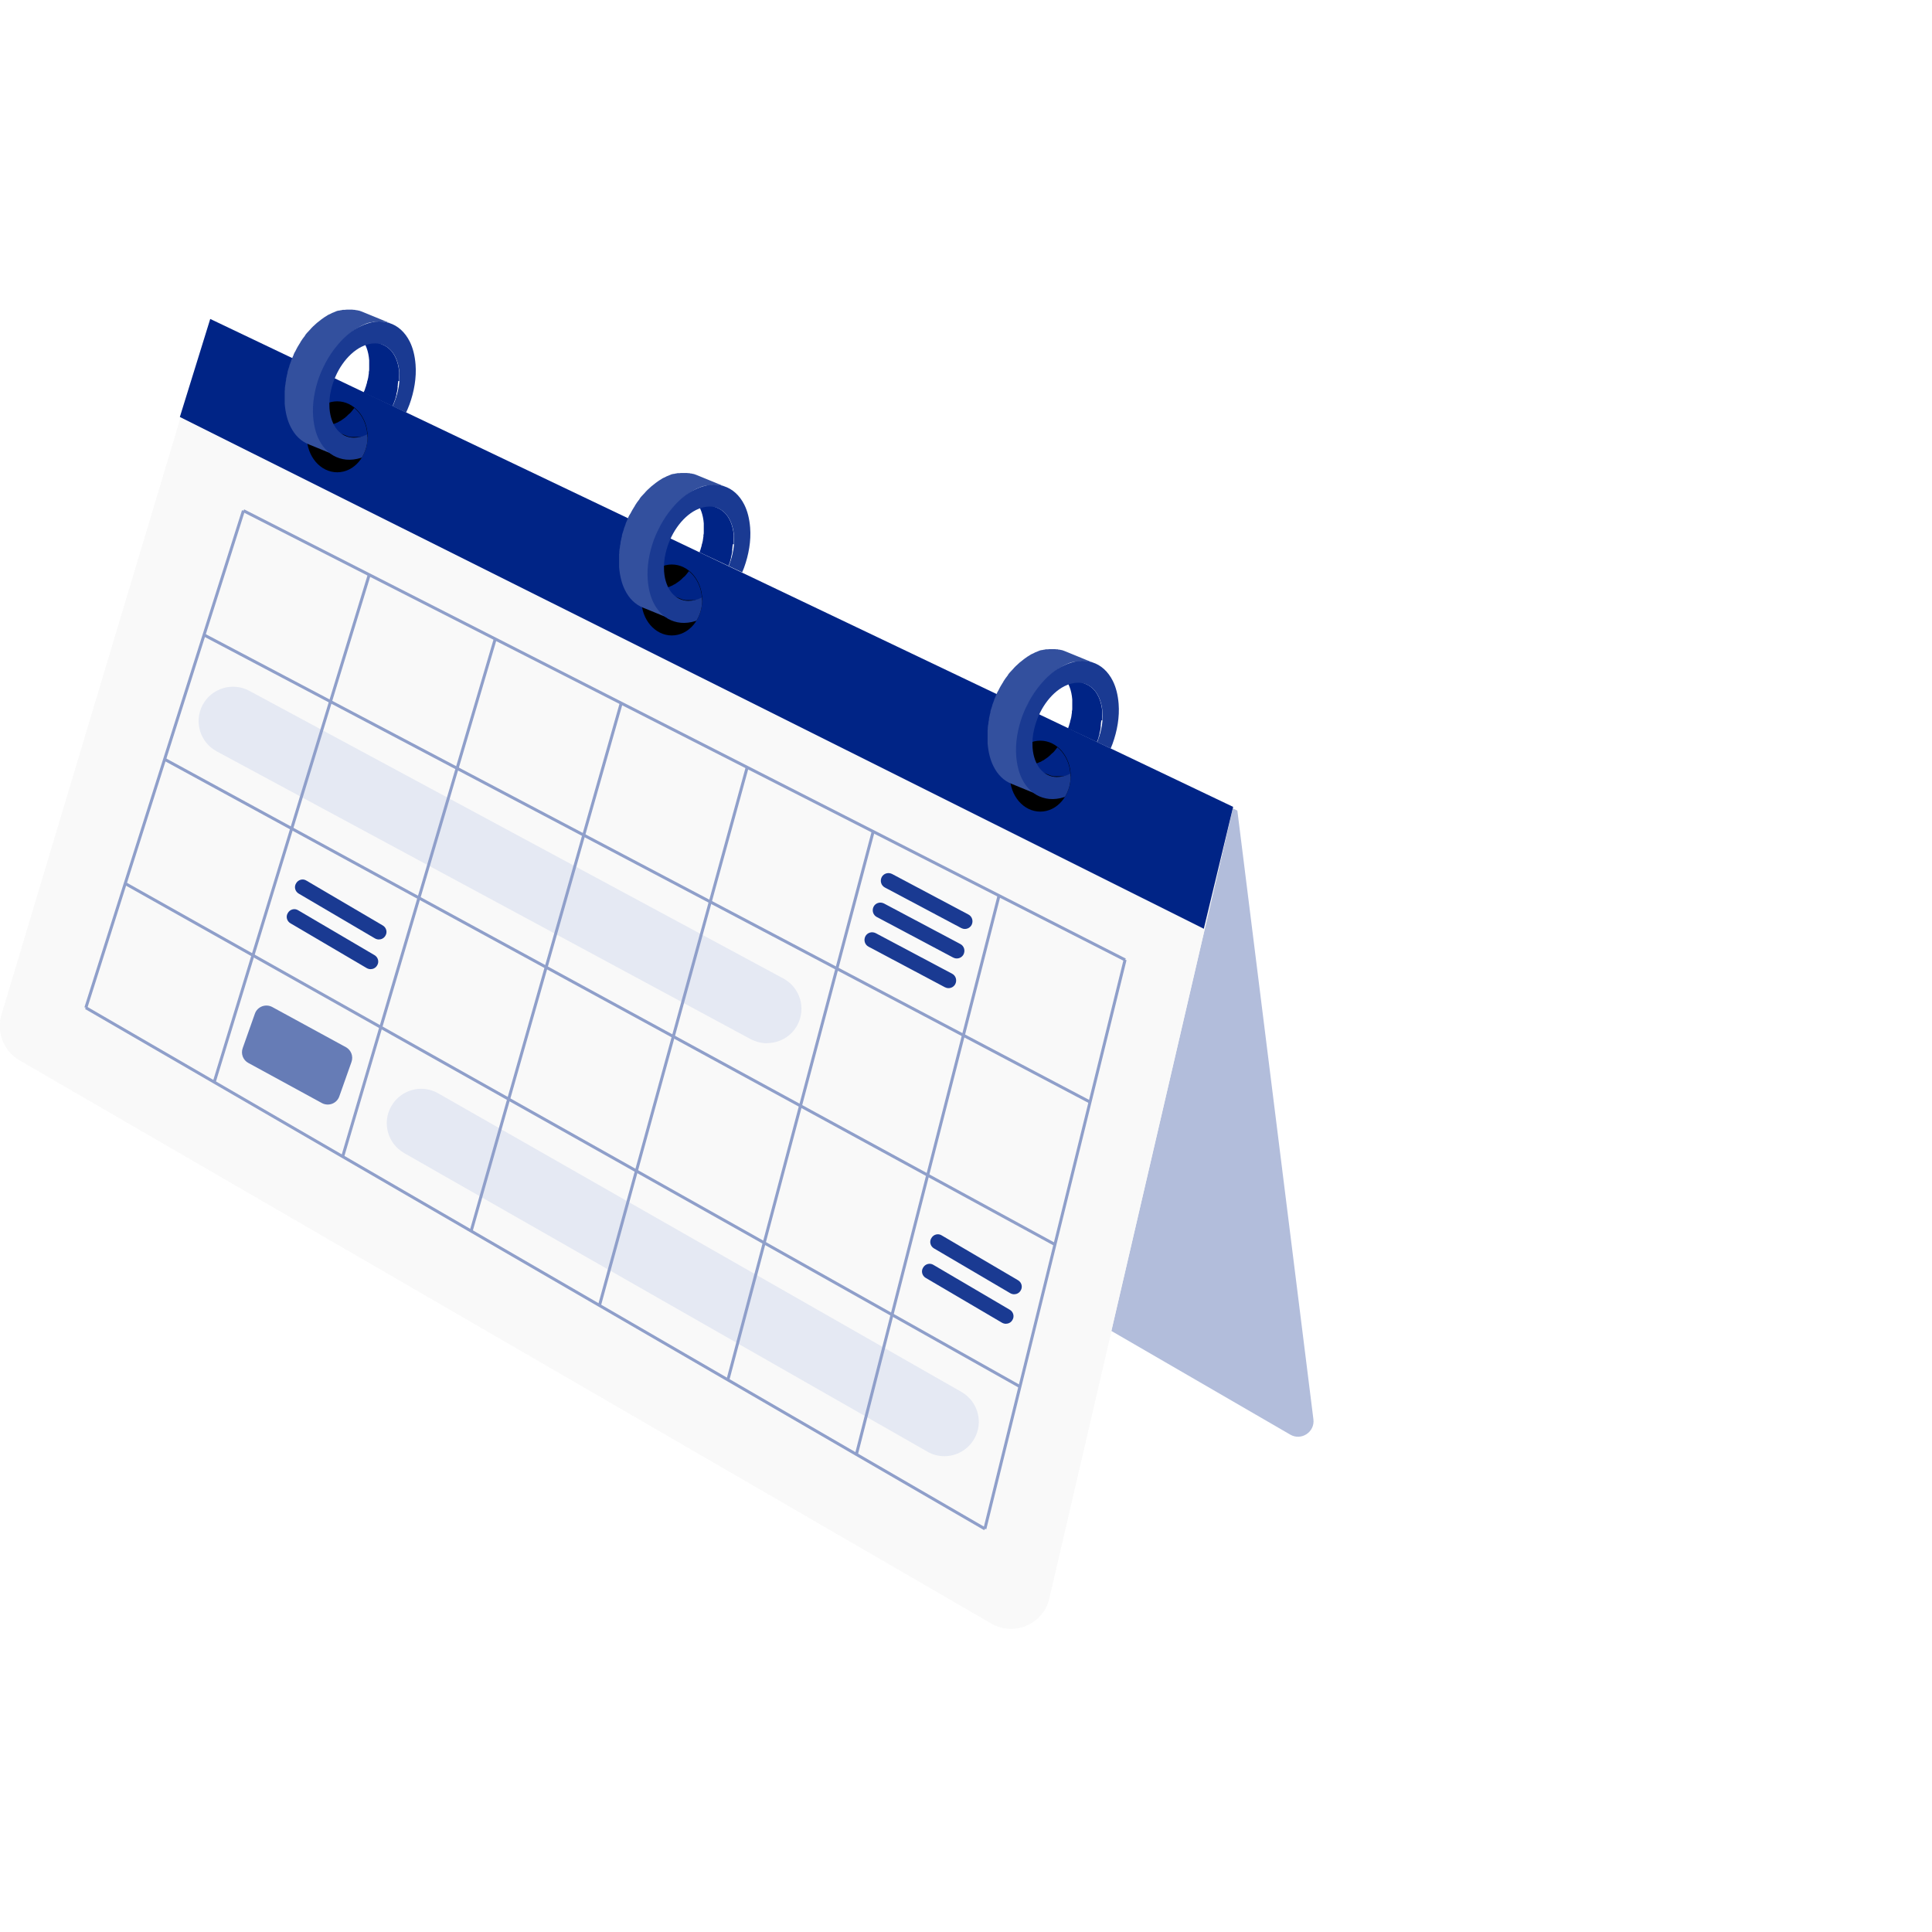 <?xml version="1.0" encoding="UTF-8"?><svg xmlns="http://www.w3.org/2000/svg" width="110" height="110" xmlns:xlink="http://www.w3.org/1999/xlink" viewBox="0 0 110 110"><defs><style>.cls-1{fill:none;}.cls-2{fill:url(#_名称未設定グラデーション_2);}.cls-2,.cls-3{mix-blend-mode:multiply;}.cls-3{fill:url(#_名称未設定グラデーション_6);}.cls-4{clip-path:url(#clippath);}.cls-5{mask:url(#mask);}.cls-6{filter:url(#luminosity-noclip-2);}.cls-7{fill:#f9f9f9;}.cls-8{fill:#002486;}.cls-9{fill:#fff;}.cls-10{fill:#e5e9f3;}.cls-11{fill:#8f9fca;}.cls-12{fill:#667cb6;}.cls-13{fill:#b2bddb;}.cls-14{fill:#1a3a92;}.cls-15{fill:#33509e;}.cls-16{clip-path:url(#clippath-1);}.cls-17{clip-path:url(#clippath-2);}.cls-18{isolation:isolate;}.cls-19{mask:url(#mask-1);}</style><filter id="luminosity-noclip-2" x="1.41" y="32.54" width="108.59" height="59.74" color-interpolation-filters="sRGB" filterUnits="userSpaceOnUse"><feFlood flood-color="#fff" result="bg"/><feBlend in="SourceGraphic" in2="bg"/></filter><filter id="luminosity-noclip-3" x="8715.42" y="-4510.96" width="-32766" height="32766" color-interpolation-filters="sRGB" filterUnits="userSpaceOnUse"><feFlood flood-color="#fff" result="bg"/><feBlend in="SourceGraphic" in2="bg"/></filter><mask id="mask-1" x="8715.42" y="-4510.96" width="-32766" height="32766" maskUnits="userSpaceOnUse"/><linearGradient id="_名称未設定グラデーション_2" x1="43.92" y1="81.7" x2="64.27" y2="43.3" gradientUnits="userSpaceOnUse"><stop offset="0" stop-color="#fff"/><stop offset=".21" stop-color="#fcfcfc"/><stop offset=".34" stop-color="#f3f3f3"/><stop offset=".46" stop-color="#e4e4e4"/><stop offset=".56" stop-color="#cfcfcf"/><stop offset=".65" stop-color="#b4b4b4"/><stop offset=".74" stop-color="#929292"/><stop offset=".83" stop-color="#6a6a6a"/><stop offset=".91" stop-color="#3c3c3c"/><stop offset=".99" stop-color="#090909"/><stop offset="1" stop-color="#000"/></linearGradient><mask id="mask" x="1.41" y="32.54" width="108.59" height="59.74" maskUnits="userSpaceOnUse"><g class="cls-6"><g class="cls-19"><path class="cls-2" d="M110,59.17l-49.5,32.29c-1.22,.92-3.73,1.11-4.99,.38L2.04,60.84c-.87-.51-.84-1.3,.08-1.91l51.11-26.39,56.76,26.63Z"/></g></g></mask><linearGradient id="_名称未設定グラデーション_6" x1="43.92" y1="81.7" x2="64.27" y2="43.3" gradientUnits="userSpaceOnUse"><stop offset="0" stop-color="#8a9ac7"/><stop offset=".27" stop-color="#8c9cc8"/><stop offset=".45" stop-color="#95a3cc"/><stop offset=".6" stop-color="#a4b0d3"/><stop offset=".73" stop-color="#b9c3dd"/><stop offset=".86" stop-color="#d4daea"/><stop offset=".97" stop-color="#f5f7fa"/><stop offset="1" stop-color="#fff"/></linearGradient><clipPath id="clippath"><path class="cls-1" d="M60.96,44.19c0,1.11-.77,2.02-1.73,2.02s-3.51-2.39-3.51-3.5c0-.32,.06-2.65,1.22-4.43,1.11-1.71,3.11-1.82,3.77-1.62,2.3,.69,3.13,1.93,3.49,2.63,.6,1.17,.02,2.53-.44,3.57-.51-.23-1.49-.7-1.49-.7l-1.56-.73s-1.54,.76-1.49,.76c.95,0,1.73,.9,1.73,2.02Z"/></clipPath><clipPath id="clippath-1"><path class="cls-1" d="M39.98,34.16c0,1.11-.77,2.02-1.73,2.02s-3.51-2.39-3.51-3.5c0-.32,.06-2.65,1.22-4.43,1.11-1.71,3.11-1.82,3.77-1.62,2.3,.69,3.13,1.93,3.49,2.63,.6,1.17,.02,2.53-.44,3.57-.51-.23-1.49-.7-1.49-.7l-1.56-.73s-1.54,.76-1.49,.76c.95,0,1.73,.9,1.73,2.02Z"/></clipPath><clipPath id="clippath-2"><path class="cls-1" d="M20.93,24.87c0,1.11-.77,2.02-1.73,2.02s-3.51-2.39-3.51-3.5c0-.32,.06-2.65,1.22-4.43,1.11-1.71,3.11-1.82,3.77-1.62,2.3,.69,3.13,1.93,3.49,2.63,.6,1.17,0,2.76-.47,3.79-.51-.23-1.49-.7-1.49-.7l-1.56-.73s-1.51,.54-1.46,.54c.95,0,1.73,.9,1.73,2.02Z"/></clipPath></defs><g class="cls-18"><g id="_レイヤー_2"><g id="_レイヤー_1-2"><rect class="cls-9" width="110" height="110"/><g><g class="cls-5"><path class="cls-3" d="M110,59.17l-49.5,32.29c-1.22,.92-3.73,1.11-4.99,.38L2.04,60.84c-.87-.51-.84-1.3,.08-1.91l51.11-26.39,56.76,26.63Z"/></g><g><path class="cls-13" d="M70.45,46.15l4.33,34.66c.09,.72-.69,1.24-1.32,.87L15.52,48.1l-3.32-29.73,58.25,27.78Z"/><path class="cls-7" d="M70.21,45.94l-10.47,45.06c-.34,1.47-2,2.18-3.3,1.43L1.12,60.37c-.9-.52-1.33-1.6-1.03-2.6L11.97,18.16l58.25,27.78Z"/><path class="cls-7" d="M70.21,45.94l-10.47,45.06c-.34,1.47-2,2.18-3.3,1.43L1.12,60.37c-.9-.52-1.33-1.6-1.03-2.6L11.97,18.16l58.25,27.78Z"/><path class="cls-10" d="M43.68,59.4c-.31,0-.63-.08-.93-.23L12.34,42.78c-.95-.51-1.31-1.7-.8-2.65,.51-.95,1.7-1.31,2.65-.8l30.41,16.38c.95,.51,1.31,1.7,.8,2.65-.35,.66-1.03,1.03-1.73,1.03Z"/><path class="cls-10" d="M53.77,82.91c-.33,0-.66-.08-.97-.26l-29.79-17c-.94-.54-1.27-1.73-.73-2.67,.54-.94,1.73-1.27,2.67-.73l29.79,17c.94,.54,1.27,1.73,.73,2.67-.36,.63-1.02,.99-1.7,.99Z"/><polygon class="cls-8" points="70.21 45.94 11.97 18.16 10.24 23.74 68.54 52.88 70.21 45.94"/><g><g><rect class="cls-11" x="30.39" y="42.63" width=".17" height="59.17" transform="translate(-47.28 62.36) rotate(-59.9)"/><rect class="cls-11" x="32.51" y="35.4" width=".17" height="58.44" transform="translate(-39.71 61.36) rotate(-60.65)"/><rect class="cls-11" x="34.63" y="28.17" width=".17" height="57.73" transform="translate(-31.98 60.23) rotate(-61.41)"/><rect class="cls-11" x="36.75" y="20.93" width=".17" height="57.03" transform="translate(-24.08 58.97) rotate(-62.2)"/><rect class="cls-11" x="38.87" y="13.69" width=".17" height="56.34" transform="translate(-16.02 57.57) rotate(-63)"/></g><g><rect class="cls-11" x="43.38" y="70.76" width="33.37" height=".17" transform="translate(-23.09 112.22) rotate(-76.16)"/><rect class="cls-11" x="36.4" y="66.81" width="32.84" height=".17" transform="translate(-25.06 101.53) rotate(-75.68)"/><rect class="cls-11" x="29.43" y="62.87" width="32.31" height=".17" transform="translate(-26.95 90.89) rotate(-75.16)"/><rect class="cls-11" x="22.45" y="58.92" width="31.78" height=".17" transform="translate(-28.71 80.35) rotate(-74.65)"/><rect class="cls-11" x="15.47" y="54.98" width="31.25" height=".17" transform="translate(-30.37 69.91) rotate(-74.13)"/><rect class="cls-11" x="8.49" y="51.03" width="30.73" height=".17" transform="translate(-31.92 59.55) rotate(-73.58)"/><rect class="cls-11" x="1.51" y="47.08" width="30.21" height=".17" transform="translate(-33.35 49.27) rotate(-73.01)"/><rect class="cls-11" x="-5.48" y="43.14" width="29.69" height=".17" transform="translate(-34.66 39.09) rotate(-72.41)"/></g></g><g><path class="cls-14" d="M54.93,52.89c-.07,0-.14-.02-.2-.05l-4.35-2.31c-.21-.11-.29-.37-.18-.59,.11-.21,.37-.29,.59-.18l4.35,2.31c.21,.11,.29,.37,.18,.59-.08,.15-.23,.23-.38,.23Z"/><path class="cls-14" d="M54.47,54.57c-.07,0-.14-.02-.2-.05l-4.35-2.31c-.21-.11-.29-.37-.18-.59,.11-.21,.37-.29,.59-.18l4.35,2.31c.21,.11,.29,.37,.18,.59-.08,.15-.23,.23-.38,.23Z"/><path class="cls-14" d="M54,56.26c-.07,0-.14-.02-.2-.05l-4.35-2.31c-.21-.11-.29-.37-.18-.59,.11-.21,.37-.29,.59-.18l4.35,2.31c.21,.11,.29,.37,.18,.59-.08,.15-.23,.23-.38,.23Z"/></g><g><path class="cls-14" d="M57.74,73.69c-.07,0-.15-.02-.22-.06l-4.34-2.55c-.21-.12-.28-.39-.15-.59,.12-.21,.39-.28,.59-.15l4.34,2.55c.21,.12,.28,.39,.15,.59-.08,.14-.23,.21-.37,.21Z"/><path class="cls-14" d="M57.27,75.37c-.07,0-.15-.02-.22-.06l-4.34-2.55c-.21-.12-.28-.39-.15-.59,.12-.21,.39-.28,.59-.15l4.34,2.55c.21,.12,.28,.39,.15,.59-.08,.14-.23,.21-.37,.21Z"/></g><g><path class="cls-14" d="M21.57,53.49c-.07,0-.15-.02-.22-.06l-4.34-2.55c-.21-.12-.28-.39-.15-.59,.12-.21,.39-.28,.59-.15l4.34,2.55c.21,.12,.28,.39,.15,.59-.08,.14-.23,.21-.37,.21Z"/><path class="cls-14" d="M21.1,55.18c-.07,0-.15-.02-.22-.06l-4.34-2.55c-.21-.12-.28-.39-.15-.59,.12-.21,.39-.28,.59-.15l4.34,2.55c.21,.12,.28,.39,.15,.59-.08,.14-.23,.21-.37,.21Z"/></g><path class="cls-12" d="M18.32,62.8l-4.18-2.28c-.3-.16-.44-.52-.32-.85l.69-1.95c.14-.41,.62-.59,1-.38l4.18,2.28c.3,.16,.44,.52,.32,.85l-.69,1.95c-.14,.41-.62,.59-1,.38Z"/><ellipse cx="59.23" cy="44.19" rx="1.73" ry="2.02"/><g class="cls-4"><g class="cls-18"><path class="cls-8" d="M62.76,41.01s0-.08,0-.12c0,0,0-.02,0-.03,0,0,0-.02,0-.03,0-.03,0-.07,0-.1,0-.02,0-.03,0-.05,0-.05,0-.1,0-.15-.04-.52-.2-.93-.44-1.22-.14-.16-.31-.29-.49-.36l-1.71-.7c.19,.08,.35,.2,.49,.36,.24,.29,.4,.7,.44,1.22,0,.05,0,.1,0,.15,0,.02,0,.03,0,.05,0,.03,0,.07,0,.1,0,.02,0,.03,0,.05,0,.04,0,.08,0,.12,0,.01,0,.03,0,.04,0,.05,0,.1-.02,.16,0,.02,0,.03,0,.05,0,.03,0,.06-.01,.08,0,.02,0,.04-.01,.06,0,.03,0,.05-.01,.08,0,.04-.01,.07-.02,.11-.01,.06-.03,.12-.05,.18,0,.01,0,.02,0,.03-.01,.05-.03,.1-.05,.16,0,0,0,.02,0,.02-.02,.06-.04,.11-.06,.17,0,.01,0,.02-.01,.04-.02,.06-.04,.11-.07,.16,0,0,0,.01,0,.02-.02,.05-.05,.1-.07,.15,0,.01-.01,.02-.02,.04-.03,.05-.05,.1-.08,.15,0,.01-.01,.02-.02,.03-.02,.04-.05,.08-.07,.13,0,.01-.02,.03-.03,.04-.03,.05-.06,.1-.1,.15-.04,.05-.08,.11-.12,.16,0,0,0,0,0,0-.02,.03-.04,.05-.06,.08,0,0-.02,.02-.02,.03-.02,.02-.03,.04-.05,.06,0,0-.02,.02-.02,.03-.02,.02-.04,.04-.05,.06,0,0-.01,.01-.02,.02-.02,.03-.05,.05-.08,.08,0,0-.02,.02-.03,.02-.01,.01-.03,.03-.04,.04,0,0-.02,.02-.03,.03-.01,.01-.03,.02-.04,.04-.01,0-.02,.02-.03,.03-.01,.01-.03,.02-.04,.03-.01,0-.02,.02-.03,.03-.01,.01-.03,.02-.04,.03-.01,0-.02,.02-.03,.02-.01,.01-.03,.02-.04,.03-.01,0-.02,.02-.03,.02-.01,0-.03,.02-.04,.03-.01,0-.02,.01-.03,.02-.01,0-.03,.02-.04,.03-.01,0-.02,.01-.04,.02-.01,0-.03,.02-.04,.02-.02,0-.04,.02-.05,.03-.03,.02-.06,.03-.1,.05-.01,0-.02,0-.03,.01-.02,0-.04,.02-.06,.03-.01,0-.02,0-.03,.01-.02,0-.04,.01-.06,.02-.01,0-.02,0-.03,.01-.01,0-.03,0-.04,.01-.03,0-.05,.01-.07,.02-.01,0-.03,0-.04,0-.03,0-.05,0-.08,.01-.01,0-.02,0-.04,0-.02,0-.04,0-.06,0-.01,0-.03,0-.04,0-.02,0-.04,0-.06,0-.01,0-.03,0-.04,0-.04,0-.07,0-.1,0,0,0-.02,0-.03,0-.03,0-.05,0-.08-.01,0,0-.02,0-.02,0-.03,0-.07-.02-.1-.02,0,0,0,0-.01,0-.03-.01-.07-.02-.1-.03,0,0,0,0,0,0h0s0,0,0,0l1.71,.7s.06,.02,.1,.03c0,0,0,0,.01,0,0,0,0,0,0,0,.03,0,.06,.02,.09,.02,0,0,.02,0,.02,0,.02,0,.03,0,.05,0,.01,0,.02,0,.03,0,0,0,.02,0,.03,0,.03,0,.07,0,.1,0,0,0,0,0,.01,0,.01,0,.02,0,.03,0,.02,0,.04,0,.06,0,.01,0,.03,0,.04,0,.02,0,.04,0,.06,0,0,0,0,0,.01,0,0,0,.02,0,.02,0,.03,0,.05,0,.08-.01,.01,0,.03,0,.04,0,.02,0,.05-.01,.07-.02,0,0,.02,0,.02,0,0,0,.01,0,.02,0,.01,0,.02,0,.03-.01,.02,0,.04-.01,.06-.02,.01,0,.02,0,.03-.01,.02,0,.04-.02,.06-.03,.01,0,.02,0,.03-.01,.03-.01,.06-.03,.1-.05,.01,0,.02-.01,.03-.02,0,0,.01,0,.02-.01,.01,0,.03-.02,.04-.02,.01,0,.02-.01,.04-.02,.01,0,.03-.02,.04-.03,.01,0,.02-.01,.04-.02,.01,0,.03-.02,.04-.03,.01,0,.02-.02,.03-.02,.01,0,.03-.02,.04-.03,.01,0,.02-.02,.03-.02,.01-.01,.03-.02,.04-.03,.01,0,.02-.02,.03-.03,.01-.01,.03-.02,.04-.03,.01,0,.02-.02,.03-.03,.01-.01,.03-.02,.04-.04,0,0,.02-.02,.03-.03,.01-.01,.03-.03,.04-.04,0,0,.01-.01,.02-.02,0,0,0,0,0,0,.03-.02,.05-.05,.08-.08,0,0,.01-.01,.02-.02,.02-.02,.04-.04,.05-.06,0,0,.02-.02,.02-.03,.02-.02,.03-.04,.05-.06,0,0,.02-.02,.02-.03,.02-.03,.04-.05,.06-.08,0,0,0,0,0,0,0,0,0,0,0,0,.04-.05,.08-.1,.12-.16,.03-.04,.05-.07,.07-.11,0-.01,.01-.02,.02-.03,0-.01,.02-.03,.03-.04,.03-.04,.05-.08,.07-.13,0-.01,.01-.02,.02-.03,0,0,0,0,0-.01,.03-.05,.05-.09,.07-.14,0-.01,.01-.02,.02-.04,0-.02,.02-.04,.03-.05,.01-.03,.03-.06,.04-.09,0,0,0-.01,0-.02,.02-.04,.04-.08,.05-.12,0-.01,.01-.03,.02-.04,0-.01,0-.02,.01-.04,.02-.05,.04-.1,.06-.16,0,0,0,0,0-.01,0,0,0-.01,0-.02,.02-.05,.03-.1,.05-.16,0-.01,0-.02,0-.03,0,0,0-.01,0-.02,.01-.05,.03-.11,.04-.16,0-.03,.01-.06,.02-.09,0,0,0-.01,0-.02,0-.03,.01-.05,.01-.08,0-.02,0-.04,0-.06,0-.03,0-.06,.01-.09,0-.01,0-.03,0-.04,0,0,0,0,0,0,0-.05,.01-.1,.02-.16,0-.01,0-.03,0-.04Z"/><path class="cls-15" d="M60.74,37.81s.03-.01,.05-.02c.02,0,.05-.02,.07-.03,.02,0,.03-.01,.05-.02,.02,0,.05-.02,.07-.02,.02,0,.04-.01,.06-.02,.01,0,.02,0,.03,0,.03,0,.05-.01,.08-.02,0,0,.01,0,.02,0,.03,0,.07-.01,.1-.02,0,0,.02,0,.03,0,.02,0,.04,0,.07,0,.04,0,.09,0,.13-.01,0,0,.01,0,.02,0,.04,0,.07,0,.11,0,.01,0,.03,0,.04,0,.03,0,.06,0,.09,0,.01,0,.02,0,.03,0,.04,0,.08,0,.12,.01,0,0,.01,0,.02,0,.03,0,.06,.01,.09,.02,.01,0,.02,0,.04,0,.02,0,.05,.01,.07,.02,.02,0,.04,.01,.06,.02,.05,.01,.09,.03,.14,.05l-1.71-.7s-.09-.03-.14-.05c-.01,0-.03,0-.04-.01,0,0-.01,0-.02,0-.02,0-.05-.01-.07-.02-.01,0-.02,0-.04,0-.03,0-.06-.01-.09-.02,0,0-.01,0-.02,0,0,0,0,0,0,0-.04,0-.08,0-.12-.01-.01,0-.02,0-.03,0-.03,0-.06,0-.09,0,0,0-.01,0-.02,0,0,0-.01,0-.02,0-.04,0-.07,0-.11,0,0,0-.01,0-.02,0-.04,0-.09,0-.13,.01,0,0,0,0-.01,0-.02,0-.04,0-.06,0,0,0-.02,0-.03,0-.03,0-.07,.01-.1,.02,0,0-.01,0-.02,0-.03,0-.05,.01-.08,.02-.01,0-.02,0-.03,0-.01,0-.03,0-.04,.01,0,0-.01,0-.02,0-.02,0-.05,.01-.07,.02-.02,0-.03,.01-.05,.02-.02,0-.05,.02-.07,.03-.02,0-.03,.01-.05,.02-.03,.01-.05,.02-.08,.03-.01,0-.03,.01-.04,.02-.04,.02-.08,.04-.12,.06-.02,0-.03,.02-.05,.02-.03,.01-.05,.03-.07,.04-.01,0-.02,.01-.03,.02-.04,.03-.09,.05-.13,.08-.01,0-.02,.01-.03,.02-.03,.02-.07,.05-.1,.07-.01,.01-.03,.02-.04,.03-.03,.02-.06,.04-.09,.07-.01,.01-.03,.02-.04,.03-.03,.03-.07,.05-.1,.08,0,0-.02,.02-.03,.02-.04,.04-.08,.07-.12,.11-.01,0-.02,.02-.03,.03-.02,.02-.04,.04-.07,.06,0,0-.02,.02-.03,.03,0,0-.02,.02-.03,.03-.04,.04-.08,.08-.11,.12-.05,.05-.09,.1-.14,.15,0,.01-.02,.02-.03,.03-.04,.05-.09,.1-.13,.16,0,0,0,0,0,.01,0,0,0,.01-.01,.02-.04,.06-.09,.11-.13,.17,0,0,0,0,0,0-.04,.06-.08,.12-.12,.18,0,0,0,.01-.01,.02,0,0,0,0,0,.01-.03,.05-.07,.1-.1,.16,0,0-.01,.02-.02,.03-.03,.05-.05,.09-.08,.14,0,0,0,.02-.01,.02,0,0,0,.01-.01,.02-.02,.04-.04,.08-.06,.12,0,.01-.01,.02-.02,.03-.03,.05-.05,.1-.08,.16,0,0,0,0,0,.01,0,.01,0,.02-.01,.03-.02,.04-.03,.07-.05,.11,0,.02-.02,.04-.02,.05-.02,.04-.03,.07-.05,.11,0,.01,0,.02-.01,.03,0,0,0,.01,0,.02-.02,.05-.04,.11-.06,.16-.02,.05-.04,.1-.05,.15,0,0,0,0,0,.01,0,.01,0,.02-.01,.03-.01,.04-.03,.08-.04,.12,0,.02-.01,.04-.02,.06-.01,.04-.02,.07-.03,.11,0,.01,0,.02,0,.03,0,0,0,.01,0,.02-.01,.05-.03,.1-.04,.15,0,0,0,.01,0,.02-.01,.06-.03,.11-.04,.17,0,0,0,.01,0,.02,0,0,0,.02,0,.03,0,.05-.02,.1-.03,.15,0,.01,0,.03,0,.04,0,.06-.02,.12-.03,.18,0,0,0,0,0,0,0,.03,0,.07-.01,.1,0,0,0,.02,0,.03,0,.05,0,.09-.01,.14,0,.01,0,.03,0,.04,0,.03,0,.07,0,.1,0,.02,0,.03,0,.05,0,.02,0,.04,0,.06,0,0,0,.02,0,.03,0,.02,0,.03,0,.05,0,.03,0,.06,0,.09,0,.02,0,.03,0,.05,0,.03,0,.06,0,.09,0,.01,0,.03,0,.04,0,.04,0,.09,0,.13,.04,.5,.15,.94,.33,1.3,.24,.49,.6,.84,1.04,1.01l1.71,.7c-.43-.18-.79-.52-1.04-1.01-.18-.36-.3-.8-.33-1.3,0-.04,0-.09,0-.13,0-.01,0-.03,0-.04,0-.03,0-.06,0-.09,0-.02,0-.03,0-.05,0-.03,0-.06,0-.09,0-.02,0-.03,0-.05,0-.03,0-.06,0-.09,0-.02,0-.03,0-.05,0-.03,0-.07,0-.1,0-.01,0-.03,0-.04,0-.05,0-.09,.01-.14,0,0,0-.02,0-.03,0-.04,0-.07,.01-.11,0-.06,.02-.12,.03-.18,0-.01,0-.03,0-.04,0-.05,.02-.1,.03-.15,0-.01,0-.03,0-.04,.01-.06,.02-.11,.04-.17,0,0,0-.01,0-.02,.01-.05,.03-.1,.04-.15,0-.02,0-.04,.02-.05,.01-.04,.02-.07,.03-.11,0-.02,.01-.04,.02-.06,.01-.04,.02-.08,.04-.12,0-.01,0-.03,.01-.04,.02-.05,.03-.1,.05-.15,.02-.05,.04-.11,.06-.16,0-.02,.01-.03,.02-.05,.01-.04,.03-.07,.04-.11,0-.02,.02-.04,.02-.05,.02-.04,.03-.07,.05-.11,0-.01,.01-.03,.02-.04,.02-.05,.05-.1,.08-.16,0-.01,.01-.02,.02-.03,.02-.04,.04-.08,.07-.12,0-.02,.02-.03,.03-.05,.03-.05,.05-.09,.08-.14,0,0,.01-.02,.02-.03,.03-.05,.06-.11,.1-.16,0-.01,.01-.02,.02-.03,.04-.06,.08-.12,.12-.18,0,0,0,0,0,0,.04-.06,.09-.12,.13-.17,0,0,.01-.02,.02-.03,.04-.05,.08-.11,.13-.16,0-.01,.02-.02,.03-.03,.04-.05,.09-.1,.14-.15,.04-.04,.08-.08,.11-.12,0,0,.02-.02,.03-.03,.03-.03,.06-.06,.09-.09,.01,0,.02-.02,.03-.03,.04-.04,.08-.07,.12-.11,0,0,.02-.02,.03-.02,.03-.03,.07-.05,.1-.08,.01-.01,.03-.02,.04-.03,.03-.02,.06-.04,.09-.07,.01-.01,.03-.02,.04-.03,.03-.02,.07-.05,.1-.07,.01,0,.02-.01,.03-.02,.04-.03,.09-.06,.13-.08,.01,0,.02-.01,.03-.02,.04-.02,.08-.05,.12-.07,.04-.02,.08-.04,.12-.06,.01,0,.03-.01,.04-.02,.03-.01,.05-.02,.08-.03Z"/><path class="cls-14" d="M63.69,40.07c-.04-.5-.15-.94-.33-1.3-.27-.54-.68-.91-1.17-1.06-.49-.16-1.07-.1-1.68,.21-.4,.2-.78,.5-1.11,.87-.5,.54-.91,1.23-1.19,1.97-.27,.74-.41,1.54-.35,2.29,.04,.5,.15,.94,.33,1.3,.27,.54,.68,.91,1.17,1.06,.49,.16,1.07,.1,1.68-.21,.4-.2,.78-.5,1.11-.87,.5-.54,.91-1.23,1.19-1.97,.27-.74,.41-1.54,.35-2.29Zm-1.01,1.52c-.12,.52-.34,1.03-.64,1.46-.3,.43-.67,.78-1.08,.99-.28,.14-.54,.2-.79,.2-.37,0-.7-.17-.94-.45-.24-.29-.4-.7-.44-1.22-.02-.34,0-.7,.09-1.05,.12-.52,.34-1.03,.64-1.46,.3-.43,.67-.78,1.08-.99,.28-.14,.54-.2,.79-.2,.37,0,.7,.17,.94,.45,.24,.29,.4,.7,.44,1.22,.02,.34,0,.7-.09,1.05Z"/></g></g><ellipse cx="38.25" cy="34.16" rx="1.73" ry="2.02"/><g class="cls-16"><g class="cls-18"><path class="cls-8" d="M41.78,30.98s0-.08,0-.12c0,0,0-.02,0-.03,0,0,0-.02,0-.03,0-.03,0-.07,0-.1,0-.02,0-.03,0-.05,0-.05,0-.1,0-.15-.04-.52-.2-.93-.44-1.22-.14-.16-.31-.29-.49-.36l-1.71-.7c.19,.08,.35,.2,.49,.36,.24,.29,.4,.7,.44,1.22,0,.05,0,.1,0,.15,0,.02,0,.03,0,.05,0,.03,0,.07,0,.1,0,.02,0,.03,0,.05,0,.04,0,.08,0,.12,0,.01,0,.03,0,.04,0,.05,0,.1-.02,.16,0,.02,0,.03,0,.05,0,.03,0,.06-.01,.08,0,.02,0,.04-.01,.06,0,.03,0,.05-.01,.08,0,.04-.01,.07-.02,.11-.01,.06-.03,.12-.05,.18,0,.01,0,.02,0,.03-.01,.05-.03,.1-.05,.16,0,0,0,.02,0,.02-.02,.06-.04,.11-.06,.17,0,.01,0,.02-.01,.04-.02,.06-.04,.11-.07,.16,0,0,0,.01,0,.02-.02,.05-.05,.1-.07,.15,0,.01-.01,.02-.02,.04-.03,.05-.05,.1-.08,.15,0,.01-.01,.02-.02,.03-.02,.04-.05,.08-.07,.13,0,.01-.02,.03-.03,.04-.03,.05-.06,.1-.1,.15-.04,.05-.08,.11-.12,.16,0,0,0,0,0,0-.02,.03-.04,.05-.06,.08,0,0-.02,.02-.02,.03-.02,.02-.03,.04-.05,.06,0,0-.02,.02-.02,.03-.02,.02-.04,.04-.05,.06,0,0-.01,.01-.02,.02-.02,.03-.05,.05-.08,.08,0,0-.02,.02-.03,.02-.01,.01-.03,.03-.04,.04,0,0-.02,.02-.03,.03-.01,.01-.03,.02-.04,.04-.01,0-.02,.02-.03,.03-.01,.01-.03,.02-.04,.03-.01,0-.02,.02-.03,.03-.01,.01-.03,.02-.04,.03-.01,0-.02,.02-.03,.02-.01,.01-.03,.02-.04,.03-.01,0-.02,.02-.03,.02-.01,0-.03,.02-.04,.03-.01,0-.02,.01-.03,.02-.01,0-.03,.02-.04,.03-.01,0-.02,.01-.04,.02-.01,0-.03,.02-.04,.02-.02,0-.04,.02-.05,.03-.03,.02-.06,.03-.1,.05-.01,0-.02,0-.03,.01-.02,0-.04,.02-.06,.03-.01,0-.02,0-.03,.01-.02,0-.04,.01-.06,.02-.01,0-.02,0-.03,.01-.01,0-.03,0-.04,.01-.03,0-.05,.01-.07,.02-.01,0-.03,0-.04,0-.03,0-.05,0-.08,.01-.01,0-.02,0-.04,0-.02,0-.04,0-.06,0-.01,0-.03,0-.04,0-.02,0-.04,0-.06,0-.01,0-.03,0-.04,0-.04,0-.07,0-.1,0,0,0-.02,0-.03,0-.03,0-.05,0-.08-.01,0,0-.02,0-.02,0-.03,0-.07-.02-.1-.02,0,0,0,0-.01,0-.03-.01-.07-.02-.1-.03,0,0,0,0,0,0h0s0,0,0,0l1.71,.7s.06,.02,.1,.03c0,0,0,0,.01,0,0,0,0,0,0,0,.03,0,.06,.02,.09,.02,0,0,.02,0,.02,0,.02,0,.03,0,.05,0,.01,0,.02,0,.03,0,0,0,.02,0,.03,0,.03,0,.07,0,.1,0,0,0,0,0,.01,0,.01,0,.02,0,.03,0,.02,0,.04,0,.06,0,.01,0,.03,0,.04,0,.02,0,.04,0,.06,0,0,0,0,0,.01,0,0,0,.02,0,.02,0,.03,0,.05,0,.08-.01,.01,0,.03,0,.04,0,.02,0,.05-.01,.07-.02,0,0,.02,0,.02,0,0,0,.01,0,.02,0,.01,0,.02,0,.03-.01,.02,0,.04-.01,.06-.02,.01,0,.02,0,.03-.01,.02,0,.04-.02,.06-.03,.01,0,.02,0,.03-.01,.03-.01,.06-.03,.1-.05,.01,0,.02-.01,.03-.02,0,0,.01,0,.02-.01,.01,0,.03-.02,.04-.02,.01,0,.02-.01,.04-.02,.01,0,.03-.02,.04-.03,.01,0,.02-.01,.04-.02,.01,0,.03-.02,.04-.03,.01,0,.02-.02,.03-.02,.01,0,.03-.02,.04-.03,.01,0,.02-.02,.03-.02,.01-.01,.03-.02,.04-.03,.01,0,.02-.02,.03-.03,.01-.01,.03-.02,.04-.03,.01,0,.02-.02,.03-.03,.01-.01,.03-.02,.04-.04,0,0,.02-.02,.03-.03,.01-.01,.03-.03,.04-.04,0,0,.01-.01,.02-.02,0,0,0,0,0,0,.03-.02,.05-.05,.08-.08,0,0,.01-.01,.02-.02,.02-.02,.04-.04,.05-.06,0,0,.02-.02,.02-.03,.02-.02,.03-.04,.05-.06,0,0,.02-.02,.02-.03,.02-.03,.04-.05,.06-.08,0,0,0,0,0,0,0,0,0,0,0,0,.04-.05,.08-.1,.12-.16,.03-.04,.05-.07,.07-.11,0-.01,.01-.02,.02-.03,0-.01,.02-.03,.03-.04,.03-.04,.05-.08,.07-.13,0-.01,.01-.02,.02-.03,0,0,0,0,0-.01,.03-.05,.05-.09,.07-.14,0-.01,.01-.02,.02-.04,0-.02,.02-.04,.03-.05,.01-.03,.03-.06,.04-.09,0,0,0-.01,0-.02,.02-.04,.04-.08,.05-.12,0-.01,.01-.03,.02-.04,0-.01,0-.02,.01-.04,.02-.05,.04-.1,.06-.16,0,0,0,0,0-.01,0,0,0-.01,0-.02,.02-.05,.03-.1,.05-.16,0-.01,0-.02,0-.03,0,0,0-.01,0-.02,.01-.05,.03-.11,.04-.16,0-.03,.01-.06,.02-.09,0,0,0-.01,0-.02,0-.03,.01-.05,.01-.08,0-.02,0-.04,0-.06,0-.03,0-.06,.01-.09,0-.01,0-.03,0-.04,0,0,0,0,0,0,0-.05,.01-.1,.02-.16,0-.01,0-.03,0-.04Z"/><path class="cls-15" d="M39.77,27.78s.03-.01,.05-.02c.02,0,.05-.02,.07-.03,.02,0,.03-.01,.05-.02,.02,0,.05-.02,.07-.02,.02,0,.04-.01,.06-.02,.01,0,.02,0,.03,0,.03,0,.05-.01,.08-.02,0,0,.01,0,.02,0,.03,0,.07-.01,.1-.02,0,0,.02,0,.03,0,.02,0,.04,0,.07,0,.04,0,.09,0,.13-.01,0,0,.01,0,.02,0,.04,0,.07,0,.11,0,.01,0,.03,0,.04,0,.03,0,.06,0,.09,0,.01,0,.02,0,.03,0,.04,0,.08,0,.12,.01,0,0,.01,0,.02,0,.03,0,.06,.01,.09,.02,.01,0,.02,0,.04,0,.02,0,.05,.01,.07,.02,.02,0,.04,.01,.06,.02,.05,.01,.09,.03,.14,.05l-1.71-.7s-.09-.03-.14-.05c-.01,0-.03,0-.04-.01,0,0-.01,0-.02,0-.02,0-.05-.01-.07-.02-.01,0-.02,0-.04,0-.03,0-.06-.01-.09-.02,0,0-.01,0-.02,0,0,0,0,0,0,0-.04,0-.08,0-.12-.01-.01,0-.02,0-.03,0-.03,0-.06,0-.09,0,0,0-.01,0-.02,0,0,0-.01,0-.02,0-.04,0-.07,0-.11,0,0,0-.01,0-.02,0-.04,0-.09,0-.13,.01,0,0,0,0-.01,0-.02,0-.04,0-.06,0,0,0-.02,0-.03,0-.03,0-.07,.01-.1,.02,0,0-.01,0-.02,0-.03,0-.05,.01-.08,.02-.01,0-.02,0-.03,0-.01,0-.03,0-.04,.01,0,0-.01,0-.02,0-.02,0-.05,.01-.07,.02-.02,0-.03,.01-.05,.02-.02,0-.05,.02-.07,.03-.02,0-.03,.01-.05,.02-.03,.01-.05,.02-.08,.03-.01,0-.03,.01-.04,.02-.04,.02-.08,.04-.12,.06-.02,0-.03,.02-.05,.02-.03,.01-.05,.03-.07,.04-.01,0-.02,.01-.03,.02-.04,.03-.09,.05-.13,.08-.01,0-.02,.01-.03,.02-.03,.02-.07,.05-.1,.07-.01,.01-.03,.02-.04,.03-.03,.02-.06,.04-.09,.07-.01,.01-.03,.02-.04,.03-.03,.03-.07,.05-.1,.08,0,0-.02,.02-.03,.02-.04,.04-.08,.07-.12,.11-.01,0-.02,.02-.03,.03-.02,.02-.04,.04-.07,.06,0,0-.02,.02-.03,.03,0,0-.02,.02-.03,.03-.04,.04-.08,.08-.11,.12-.05,.05-.09,.1-.14,.15,0,.01-.02,.02-.03,.03-.04,.05-.09,.1-.13,.16,0,0,0,0,0,.01,0,0,0,.01-.01,.02-.04,.06-.09,.11-.13,.17,0,0,0,0,0,0-.04,.06-.08,.12-.12,.18,0,0,0,.01-.01,.02,0,0,0,0,0,.01-.03,.05-.07,.1-.1,.16,0,0-.01,.02-.02,.03-.03,.05-.05,.09-.08,.14,0,0,0,.02-.01,.02,0,0,0,.01-.01,.02-.02,.04-.04,.08-.07,.12,0,.01-.01,.02-.02,.03-.03,.05-.05,.1-.08,.16,0,0,0,0,0,.01,0,.01,0,.02-.01,.03-.02,.04-.03,.07-.05,.11,0,.02-.02,.04-.02,.05-.02,.04-.03,.07-.05,.11,0,.01,0,.02-.01,.03,0,0,0,.01,0,.02-.02,.05-.04,.11-.06,.16-.02,.05-.04,.1-.05,.15,0,0,0,0,0,.01,0,.01,0,.02-.01,.03-.01,.04-.03,.08-.04,.12,0,.02-.01,.04-.02,.06-.01,.04-.02,.07-.03,.11,0,.01,0,.02,0,.03,0,0,0,.01,0,.02-.01,.05-.03,.1-.04,.15,0,0,0,.01,0,.02-.01,.06-.03,.11-.04,.17,0,0,0,.01,0,.02,0,0,0,.02,0,.03,0,.05-.02,.1-.03,.15,0,.01,0,.03,0,.04,0,.06-.02,.12-.03,.18,0,0,0,0,0,0,0,.03,0,.06-.01,.1,0,0,0,.02,0,.03,0,.05,0,.09-.01,.14,0,.01,0,.03,0,.04,0,.03,0,.07,0,.1,0,.02,0,.03,0,.05,0,.02,0,.04,0,.06,0,0,0,.02,0,.03,0,.02,0,.03,0,.05,0,.03,0,.06,0,.09,0,.02,0,.03,0,.05,0,.03,0,.06,0,.09,0,.01,0,.03,0,.04,0,.04,0,.09,0,.13,.04,.5,.15,.94,.33,1.3,.24,.49,.6,.84,1.04,1.01l1.71,.7c-.43-.18-.79-.52-1.04-1.01-.18-.36-.3-.8-.33-1.3,0-.04,0-.09,0-.13,0-.01,0-.03,0-.04,0-.03,0-.06,0-.09,0-.02,0-.03,0-.05,0-.03,0-.06,0-.09,0-.02,0-.03,0-.05,0-.03,0-.06,0-.09,0-.02,0-.03,0-.05,0-.03,0-.07,0-.1,0-.01,0-.03,0-.04,0-.05,0-.09,.01-.14,0,0,0-.02,0-.03,0-.04,0-.07,.01-.11,0-.06,.02-.12,.03-.18,0-.01,0-.03,0-.04,0-.05,.02-.1,.03-.15,0-.01,0-.03,0-.04,.01-.06,.02-.11,.04-.17,0,0,0-.01,0-.02,.01-.05,.03-.1,.04-.15,0-.02,0-.04,.02-.05,.01-.04,.02-.07,.03-.11,0-.02,.01-.04,.02-.06,.01-.04,.02-.08,.04-.12,0-.01,0-.03,.01-.04,.02-.05,.03-.1,.05-.15,.02-.05,.04-.11,.06-.16,0-.02,.01-.03,.02-.05,.01-.04,.03-.07,.04-.11,0-.02,.02-.04,.02-.05,.02-.04,.03-.07,.05-.11,0-.01,.01-.03,.02-.04,.02-.05,.05-.1,.08-.16,0-.01,.01-.02,.02-.03,.02-.04,.04-.08,.07-.12,0-.02,.02-.03,.03-.05,.03-.05,.05-.09,.08-.14,0,0,.01-.02,.02-.03,.03-.05,.06-.11,.1-.16,0-.01,.01-.02,.02-.03,.04-.06,.08-.12,.12-.18,0,0,0,0,0,0,.04-.06,.09-.12,.13-.17,0,0,.01-.02,.02-.03,.04-.05,.08-.11,.13-.16,0-.01,.02-.02,.03-.03,.04-.05,.09-.1,.14-.15,.04-.04,.08-.08,.11-.12,0,0,.02-.02,.03-.03,.03-.03,.06-.06,.09-.09,.01,0,.02-.02,.03-.03,.04-.04,.08-.07,.12-.11,0,0,.02-.02,.03-.02,.03-.03,.07-.05,.1-.08,.01-.01,.03-.02,.04-.03,.03-.02,.06-.04,.09-.07,.01-.01,.03-.02,.04-.03,.03-.02,.07-.05,.1-.07,.01,0,.02-.01,.03-.02,.04-.03,.09-.06,.13-.08,.01,0,.02-.01,.03-.02,.04-.02,.08-.05,.12-.07,.04-.02,.08-.04,.12-.06,.01,0,.03-.01,.04-.02,.03-.01,.05-.02,.08-.03Z"/><path class="cls-14" d="M42.71,30.04c-.04-.5-.15-.94-.33-1.3-.27-.54-.68-.91-1.17-1.06-.49-.16-1.07-.1-1.68,.21-.4,.2-.78,.5-1.11,.87-.5,.54-.91,1.23-1.19,1.97-.27,.74-.41,1.54-.35,2.29,.04,.5,.15,.94,.33,1.3,.27,.54,.68,.91,1.17,1.06,.49,.16,1.07,.1,1.68-.21,.4-.2,.78-.5,1.11-.87,.5-.54,.91-1.23,1.19-1.97,.27-.74,.41-1.54,.35-2.29Zm-1.01,1.52c-.12,.52-.34,1.03-.64,1.46-.3,.43-.67,.78-1.08,.99-.28,.14-.54,.2-.79,.2-.37,0-.7-.17-.94-.45-.24-.29-.4-.7-.44-1.22-.02-.34,0-.7,.09-1.05,.12-.52,.34-1.03,.64-1.46,.3-.43,.67-.78,1.08-.99,.28-.14,.54-.2,.79-.2,.37,0,.7,.17,.94,.45,.24,.29,.4,.7,.44,1.22,.02,.34,0,.7-.09,1.05Z"/></g></g><ellipse cx="19.2" cy="24.87" rx="1.73" ry="2.02"/><g class="cls-17"><g class="cls-18"><path class="cls-8" d="M22.73,21.69s0-.08,0-.12c0,0,0-.02,0-.03,0,0,0-.02,0-.03,0-.03,0-.07,0-.1,0-.02,0-.03,0-.05,0-.05,0-.1,0-.15-.04-.52-.2-.93-.44-1.22-.14-.16-.31-.29-.49-.36l-1.71-.7c.19,.08,.35,.2,.49,.36,.24,.29,.4,.7,.44,1.22,0,.05,0,.1,0,.15,0,.02,0,.03,0,.05,0,.03,0,.07,0,.1,0,.02,0,.03,0,.05,0,.04,0,.08,0,.12,0,.01,0,.03,0,.04,0,.05,0,.1-.02,.16,0,.02,0,.03,0,.05,0,.03,0,.06-.01,.08,0,.02,0,.04-.01,.06,0,.03,0,.05-.01,.08,0,.04-.01,.07-.02,.11-.01,.06-.03,.12-.05,.18,0,.01,0,.02,0,.03-.01,.05-.03,.1-.05,.16,0,0,0,.02,0,.02-.02,.06-.04,.11-.06,.17,0,.01,0,.02-.01,.04-.02,.06-.04,.11-.07,.16,0,0,0,.01,0,.02-.02,.05-.05,.1-.07,.15,0,.01-.01,.02-.02,.04-.03,.05-.05,.1-.08,.15,0,.01-.01,.02-.02,.03-.02,.04-.05,.08-.07,.13,0,.01-.02,.03-.03,.04-.03,.05-.06,.1-.1,.15-.04,.05-.08,.11-.12,.16,0,0,0,0,0,0-.02,.03-.04,.05-.06,.08,0,0-.02,.02-.02,.03-.02,.02-.03,.04-.05,.06,0,0-.02,.02-.02,.03-.02,.02-.04,.04-.05,.06,0,0-.01,.01-.02,.02-.02,.03-.05,.05-.08,.08,0,0-.02,.02-.03,.02-.01,.01-.03,.03-.04,.04,0,0-.02,.02-.03,.03-.01,.01-.03,.02-.04,.04-.01,0-.02,.02-.03,.03-.01,.01-.03,.02-.04,.03-.01,0-.02,.02-.03,.03-.01,.01-.03,.02-.04,.03-.01,0-.02,.02-.03,.02-.01,.01-.03,.02-.04,.03-.01,0-.02,.02-.03,.02-.01,0-.03,.02-.04,.03-.01,0-.02,.01-.03,.02-.01,0-.03,.02-.04,.03-.01,0-.02,.01-.04,.02-.01,0-.03,.02-.04,.02-.02,0-.04,.02-.05,.03-.03,.02-.06,.03-.1,.05-.01,0-.02,0-.03,.01-.02,0-.04,.02-.06,.03-.01,0-.02,0-.03,.01-.02,0-.04,.01-.06,.02-.01,0-.02,0-.03,.01-.01,0-.03,0-.04,.01-.03,0-.05,.01-.07,.02-.01,0-.03,0-.04,0-.03,0-.05,0-.08,.01-.01,0-.02,0-.04,0-.02,0-.04,0-.06,0-.01,0-.03,0-.04,0-.02,0-.04,0-.06,0-.01,0-.03,0-.04,0-.04,0-.07,0-.1,0,0,0-.02,0-.03,0-.03,0-.05,0-.08-.01,0,0-.02,0-.02,0-.03,0-.07-.02-.1-.02,0,0,0,0-.01,0-.03-.01-.07-.02-.1-.03,0,0,0,0,0,0h0s0,0,0,0l1.71,.7s.06,.02,.1,.03c0,0,0,0,.01,0,0,0,0,0,0,0,.03,0,.06,.02,.09,.02,0,0,.02,0,.02,0,.02,0,.03,0,.05,0,.01,0,.02,0,.03,0,0,0,.02,0,.03,0,.03,0,.07,0,.1,0,0,0,0,0,.01,0,.01,0,.02,0,.03,0,.02,0,.04,0,.06,0,.01,0,.03,0,.04,0,.02,0,.04,0,.06,0,0,0,0,0,.01,0,0,0,.02,0,.02,0,.03,0,.05,0,.08-.01,.01,0,.03,0,.04,0,.02,0,.05-.01,.07-.02,0,0,.02,0,.02,0,0,0,.01,0,.02,0,.01,0,.02,0,.03-.01,.02,0,.04-.01,.06-.02,.01,0,.02,0,.03-.01,.02,0,.04-.02,.06-.03,.01,0,.02,0,.03-.01,.03-.01,.06-.03,.1-.05,.01,0,.02-.01,.03-.02,0,0,.01,0,.02-.01,.01,0,.03-.02,.04-.02,.01,0,.02-.01,.04-.02,.01,0,.03-.02,.04-.03,.01,0,.02-.01,.04-.02,.01,0,.03-.02,.04-.03,.01,0,.02-.02,.03-.02,.01,0,.03-.02,.04-.03,.01,0,.02-.02,.03-.02,.01-.01,.03-.02,.04-.03,.01,0,.02-.02,.03-.03,.01-.01,.03-.02,.04-.03,.01,0,.02-.02,.03-.03,.01-.01,.03-.02,.04-.04,0,0,.02-.02,.03-.03,.01-.01,.03-.03,.04-.04,0,0,.01-.01,.02-.02,0,0,0,0,0,0,.03-.02,.05-.05,.08-.08,0,0,.01-.01,.02-.02,.02-.02,.04-.04,.05-.06,0,0,.02-.02,.02-.03,.02-.02,.03-.04,.05-.06,0,0,.02-.02,.02-.03,.02-.03,.04-.05,.06-.08,0,0,0,0,0,0,0,0,0,0,0,0,.04-.05,.08-.1,.12-.16,.03-.04,.05-.07,.07-.11,0-.01,.01-.02,.02-.03,0-.01,.02-.03,.03-.04,.03-.04,.05-.08,.07-.13,0-.01,.01-.02,.02-.03,0,0,0,0,0-.01,.03-.05,.05-.09,.07-.14,0-.01,.01-.02,.02-.04,0-.02,.02-.04,.03-.05,.01-.03,.03-.06,.04-.09,0,0,0-.01,0-.02,.02-.04,.04-.08,.05-.12,0-.01,.01-.03,.02-.04,0-.01,0-.02,.01-.04,.02-.05,.04-.1,.06-.16,0,0,0,0,0-.01,0,0,0-.01,0-.02,.02-.05,.03-.1,.05-.16,0-.01,0-.02,0-.03,0,0,0-.01,0-.02,.01-.05,.03-.11,.04-.16,0-.03,.01-.06,.02-.09,0,0,0-.01,0-.02,0-.03,.01-.05,.01-.08,0-.02,0-.04,0-.06,0-.03,0-.06,.01-.09,0-.01,0-.03,0-.04,0,0,0,0,0,0,0-.05,.01-.1,.02-.16,0-.01,0-.03,0-.04Z"/><path class="cls-15" d="M20.72,18.48s.03-.01,.05-.02c.02,0,.05-.02,.07-.03,.02,0,.03-.01,.05-.02,.02,0,.05-.02,.07-.02,.02,0,.04-.01,.06-.02,.01,0,.02,0,.03,0,.03,0,.05-.01,.08-.02,0,0,.01,0,.02,0,.03,0,.07-.01,.1-.02,0,0,.02,0,.03,0,.02,0,.04,0,.07,0,.04,0,.09,0,.13-.01,0,0,.01,0,.02,0,.04,0,.07,0,.11,0,.01,0,.03,0,.04,0,.03,0,.06,0,.09,0,.01,0,.02,0,.03,0,.04,0,.08,0,.12,.01,0,0,.01,0,.02,0,.03,0,.06,.01,.09,.02,.01,0,.02,0,.04,0,.02,0,.05,.01,.07,.02,.02,0,.04,.01,.06,.02,.05,.01,.09,.03,.14,.05l-1.71-.7s-.09-.03-.14-.05c-.01,0-.03,0-.04-.01,0,0-.01,0-.02,0-.02,0-.05-.01-.07-.02-.01,0-.02,0-.04,0-.03,0-.06-.01-.09-.02,0,0-.01,0-.02,0,0,0,0,0,0,0-.04,0-.08,0-.12-.01-.01,0-.02,0-.03,0-.03,0-.06,0-.09,0,0,0-.01,0-.02,0,0,0-.01,0-.02,0-.04,0-.07,0-.11,0,0,0-.01,0-.02,0-.04,0-.09,0-.13,.01,0,0,0,0-.01,0-.02,0-.04,0-.06,0,0,0-.02,0-.03,0-.03,0-.07,.01-.1,.02,0,0-.01,0-.02,0-.03,0-.05,.01-.08,.02-.01,0-.02,0-.03,0-.01,0-.03,0-.04,.01,0,0-.01,0-.02,0-.02,0-.05,.01-.07,.02-.02,0-.03,.01-.05,.02-.02,0-.05,.02-.07,.03-.02,0-.03,.01-.05,.02-.03,.01-.05,.02-.08,.03-.01,0-.03,.01-.04,.02-.04,.02-.08,.04-.12,.06-.02,0-.03,.02-.05,.02-.03,.01-.05,.03-.07,.04-.01,0-.02,.01-.03,.02-.04,.03-.09,.05-.13,.08-.01,0-.02,.01-.03,.02-.03,.02-.07,.05-.1,.07-.01,.01-.03,.02-.04,.03-.03,.02-.06,.04-.09,.07-.01,.01-.03,.02-.04,.03-.03,.03-.07,.05-.1,.08,0,0-.02,.02-.03,.02-.04,.04-.08,.07-.12,.11-.01,0-.02,.02-.03,.03-.02,.02-.04,.04-.07,.06,0,0-.02,.02-.03,.03,0,0-.02,.02-.03,.03-.04,.04-.08,.08-.11,.12-.05,.05-.09,.1-.14,.15,0,.01-.02,.02-.03,.03-.04,.05-.09,.1-.13,.16,0,0,0,0,0,.01,0,0,0,.01-.01,.02-.04,.06-.09,.11-.13,.17,0,0,0,0,0,0-.04,.06-.08,.12-.12,.18,0,0,0,.01-.01,.02,0,0,0,0,0,.01-.03,.05-.07,.1-.1,.16,0,0-.01,.02-.02,.03-.03,.05-.05,.09-.08,.14,0,0,0,.02-.01,.02,0,0,0,.01-.01,.02-.02,.04-.04,.08-.06,.12,0,.01-.01,.02-.02,.03-.03,.05-.05,.1-.08,.16,0,0,0,0,0,.01,0,.01,0,.02-.01,.03-.02,.04-.03,.07-.05,.11,0,.02-.02,.04-.02,.05-.02,.04-.03,.07-.05,.11,0,.01,0,.02-.01,.03,0,0,0,.01,0,.02-.02,.05-.04,.11-.06,.16-.02,.05-.04,.1-.05,.15,0,0,0,0,0,.01,0,.01,0,.02-.01,.03-.01,.04-.03,.08-.04,.12,0,.02-.01,.04-.02,.06-.01,.04-.02,.07-.03,.11,0,.01,0,.02,0,.03,0,0,0,.01,0,.02-.01,.05-.03,.1-.04,.15,0,0,0,.01,0,.02-.01,.06-.03,.11-.04,.17,0,0,0,.01,0,.02,0,0,0,.02,0,.03,0,.05-.02,.1-.03,.15,0,.01,0,.03,0,.04,0,.06-.02,.12-.03,.18,0,0,0,0,0,0,0,.03,0,.06-.01,.1,0,0,0,.02,0,.03,0,.05,0,.09-.01,.14,0,.01,0,.03,0,.04,0,.03,0,.07,0,.1,0,.02,0,.03,0,.05,0,.02,0,.04,0,.06,0,0,0,.02,0,.03,0,.02,0,.03,0,.05,0,.03,0,.06,0,.09,0,.02,0,.03,0,.05,0,.03,0,.06,0,.09,0,.01,0,.03,0,.04,0,.04,0,.09,0,.13,.04,.5,.15,.94,.33,1.3,.24,.49,.6,.84,1.04,1.01l1.71,.7c-.43-.18-.79-.52-1.04-1.01-.18-.36-.3-.8-.33-1.3,0-.04,0-.09,0-.13,0-.01,0-.03,0-.04,0-.03,0-.06,0-.09,0-.02,0-.03,0-.05,0-.03,0-.06,0-.09,0-.02,0-.03,0-.05,0-.03,0-.06,0-.09,0-.02,0-.03,0-.05,0-.03,0-.07,0-.1,0-.01,0-.03,0-.04,0-.05,0-.09,.01-.14,0,0,0-.02,0-.03,0-.04,0-.07,.01-.11,0-.06,.02-.12,.03-.18,0-.01,0-.03,0-.04,0-.05,.02-.1,.03-.15,0-.01,0-.03,0-.04,.01-.06,.02-.11,.04-.17,0,0,0-.01,0-.02,.01-.05,.03-.1,.04-.15,0-.02,0-.04,.02-.05,.01-.04,.02-.07,.03-.11,0-.02,.01-.04,.02-.06,.01-.04,.02-.08,.04-.12,0-.01,0-.03,.01-.04,.02-.05,.03-.1,.05-.15,.02-.05,.04-.11,.06-.16,0-.02,.01-.03,.02-.05,.01-.04,.03-.07,.04-.11,0-.02,.02-.04,.02-.05,.02-.04,.03-.07,.05-.11,0-.01,.01-.03,.02-.04,.02-.05,.05-.1,.08-.16,0-.01,.01-.02,.02-.03,.02-.04,.04-.08,.07-.12,0-.02,.02-.03,.03-.05,.03-.05,.05-.09,.08-.14,0,0,.01-.02,.02-.03,.03-.05,.06-.11,.1-.16,0-.01,.01-.02,.02-.03,.04-.06,.08-.12,.12-.18,0,0,0,0,0,0,.04-.06,.09-.12,.13-.17,0,0,.01-.02,.02-.03,.04-.05,.08-.11,.13-.16,0-.01,.02-.02,.03-.03,.04-.05,.09-.1,.14-.15,.04-.04,.08-.08,.11-.12,0,0,.02-.02,.03-.03,.03-.03,.06-.06,.09-.09,.01,0,.02-.02,.03-.03,.04-.04,.08-.07,.12-.11,0,0,.02-.02,.03-.02,.03-.03,.07-.05,.1-.08,.01-.01,.03-.02,.04-.03,.03-.02,.06-.04,.09-.07,.01-.01,.03-.02,.04-.03,.03-.02,.07-.05,.1-.07,.01,0,.02-.01,.03-.02,.04-.03,.09-.06,.13-.08,.01,0,.02-.01,.03-.02,.04-.02,.08-.05,.12-.07,.04-.02,.08-.04,.12-.06,.01,0,.03-.01,.04-.02,.03-.01,.05-.02,.08-.03Z"/><path class="cls-14" d="M23.66,20.75c-.04-.5-.15-.94-.33-1.3-.27-.54-.68-.91-1.17-1.06-.49-.16-1.07-.1-1.68,.21-.4,.2-.78,.5-1.11,.87-.5,.54-.91,1.23-1.19,1.97-.27,.74-.41,1.54-.35,2.29,.04,.5,.15,.94,.33,1.3,.27,.54,.68,.91,1.17,1.06,.49,.16,1.07,.1,1.68-.21,.4-.2,.78-.5,1.11-.87,.5-.54,.91-1.23,1.19-1.97,.27-.74,.41-1.54,.35-2.29Zm-1.01,1.52c-.12,.52-.34,1.03-.64,1.46-.3,.43-.67,.78-1.08,.99-.28,.14-.54,.2-.79,.2-.37,0-.7-.17-.94-.45-.24-.29-.4-.7-.44-1.22-.02-.34,0-.7,.09-1.05,.12-.52,.34-1.03,.64-1.46,.3-.43,.67-.78,1.08-.99,.28-.14,.54-.2,.79-.2,.37,0,.7,.17,.94,.45,.24,.29,.4,.7,.44,1.22,.02,.34,0,.7-.09,1.05Z"/></g></g></g></g></g></g></g></svg>